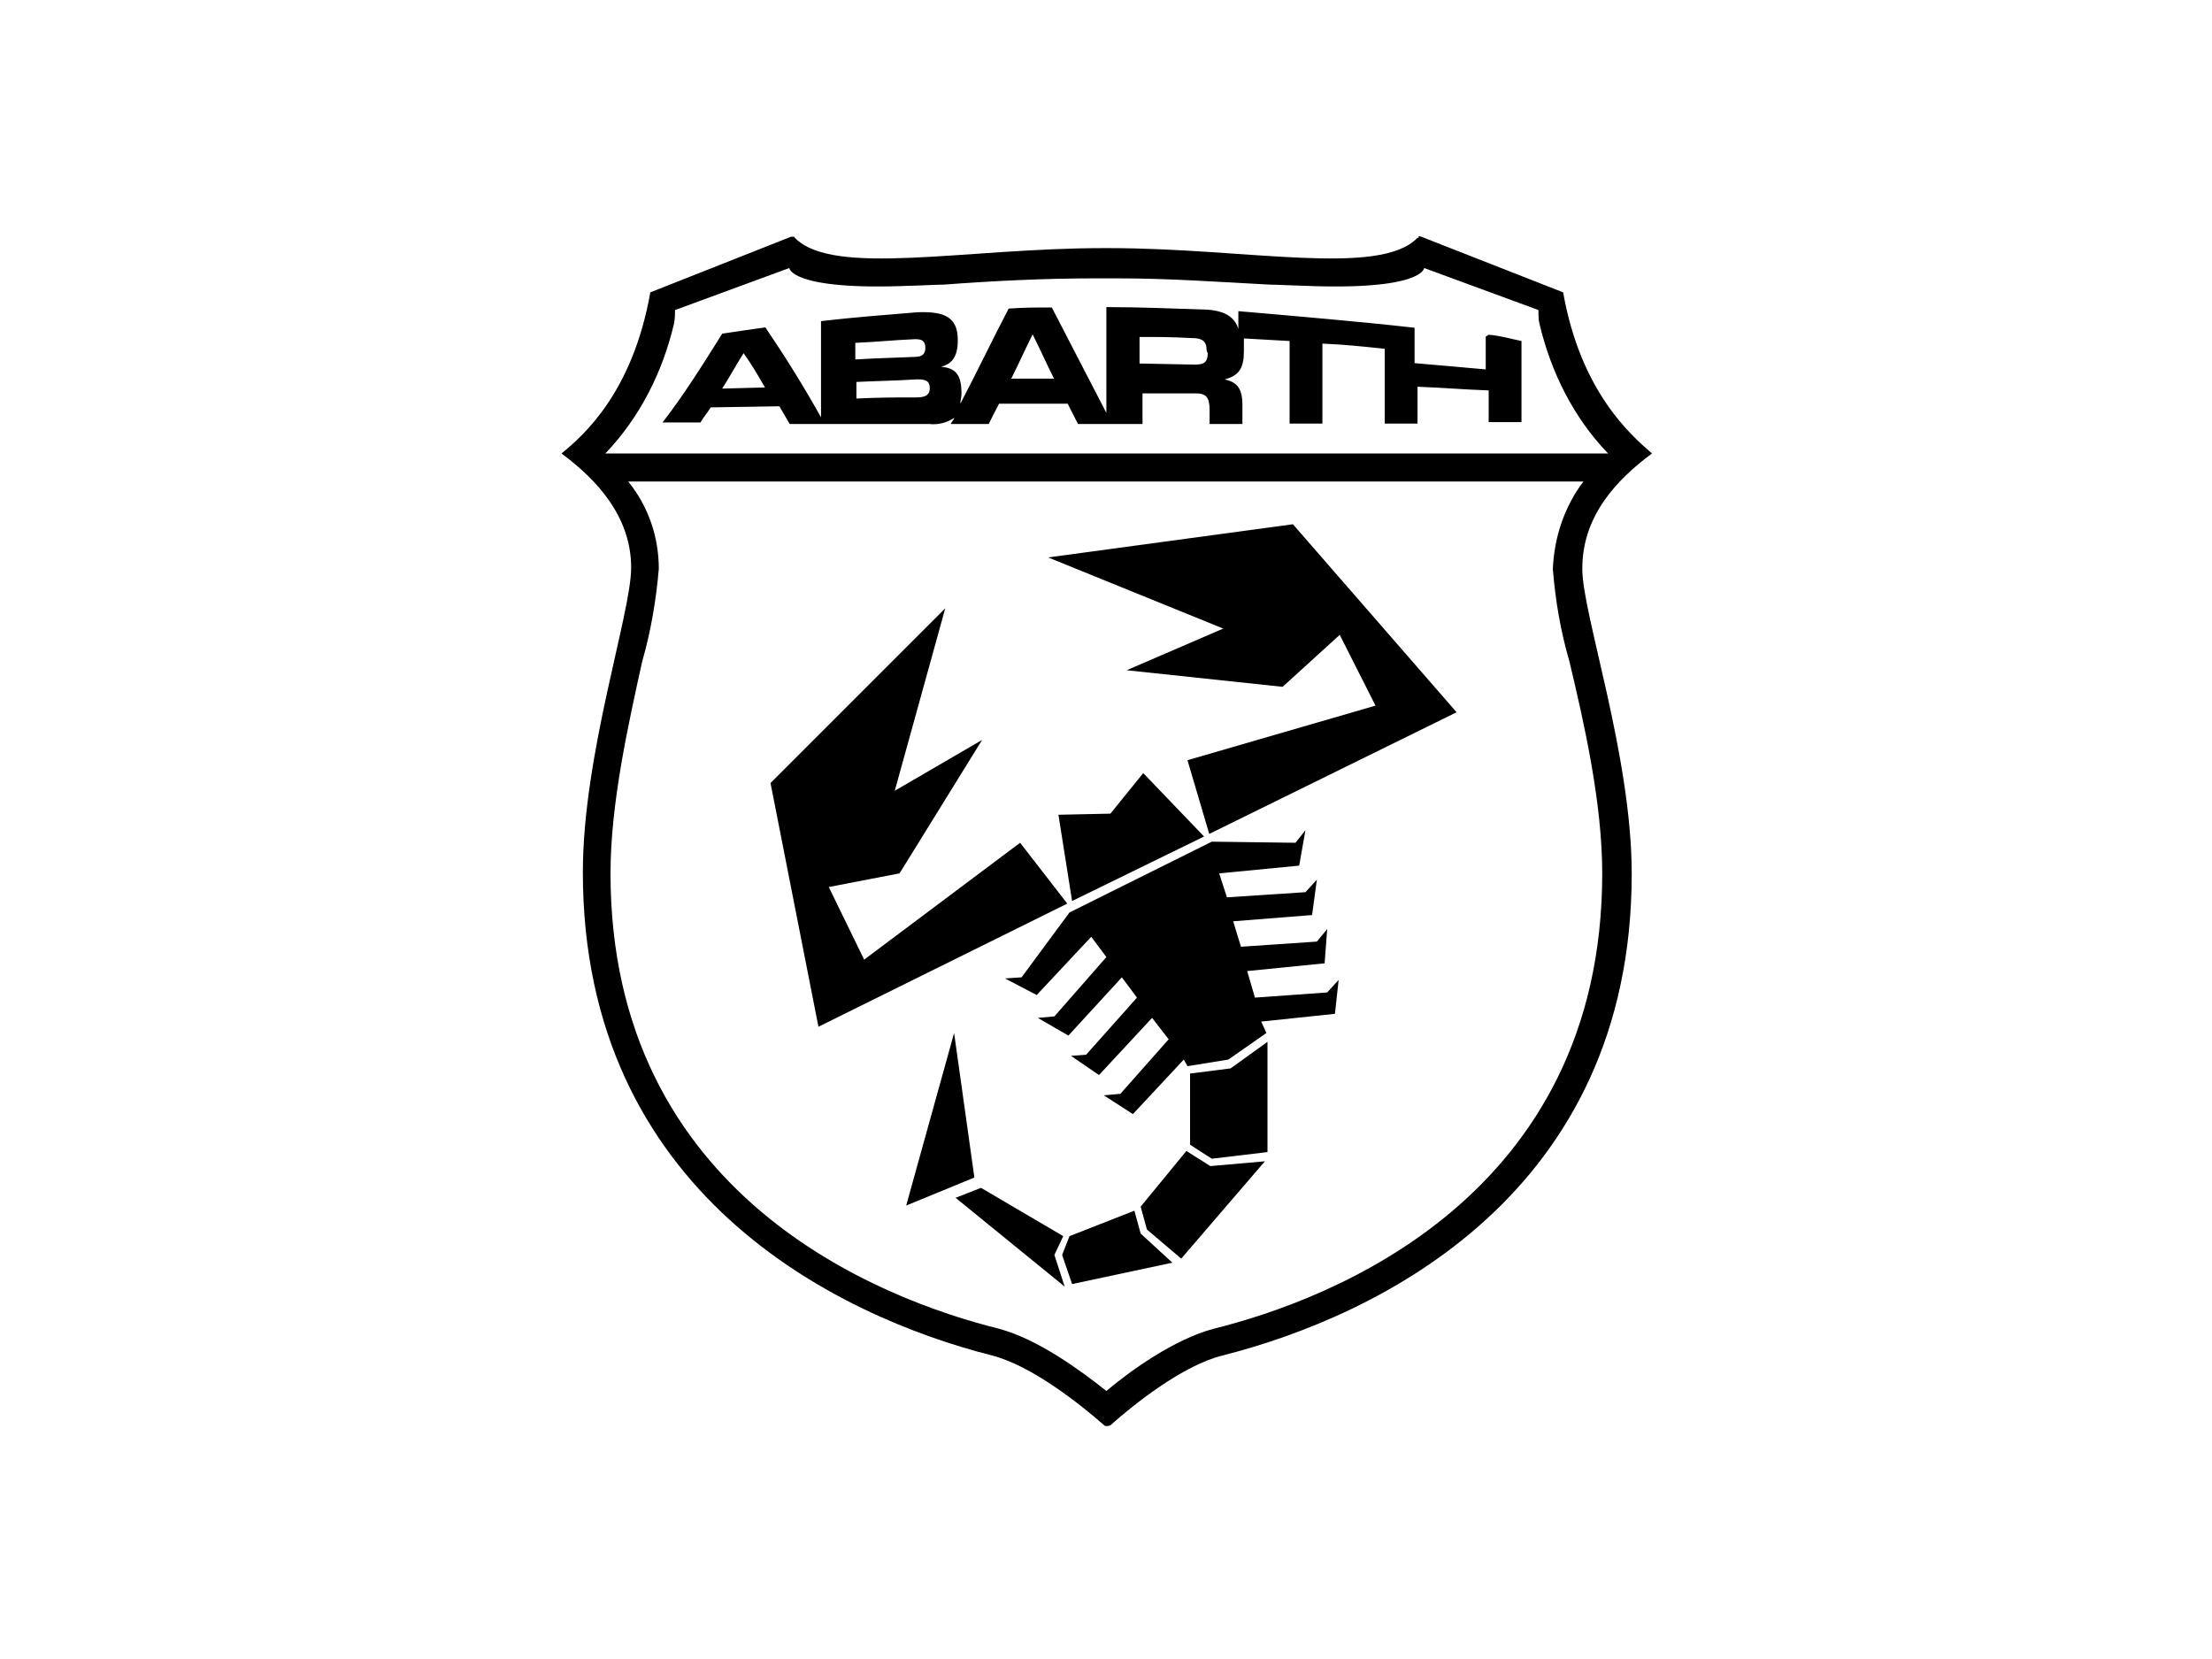 <?xml version="1.0" encoding="utf-8"?>
<!-- Generator: Adobe Illustrator 26.0.3, SVG Export Plug-In . SVG Version: 6.00 Build 0)  -->
<svg version="1.0" id="katman_1" xmlns="http://www.w3.org/2000/svg" xmlns:xlink="http://www.w3.org/1999/xlink" x="0px" y="0px"
	 viewBox="0 0 600 450" style="enable-background:new 0 0 600 450;" xml:space="preserve">
<path d="M448.1,123c-5.5-4.8-19.3-16.5-24.1-43.7l-38.5-15.1c0,0-0.7-0.3-0.7,0c0,0.3,0,0.3-0.3,0.3c-10.3,10.7-46.4,2.8-83.6,2.8
	h-1.7c-37.2,0-73.3,7.9-83.6-2.8c-0.3-0.3,0-0.3-0.3-0.3c-0.3,0-0.7,0-0.7,0l-38.2,15.1c-4.8,27.2-18.2,38.9-24.1,43.7
	c9.3,6.9,18.9,16.9,18.9,31c0,12.4-13.1,50.6-13.1,82.6c0,87,68.8,120.4,111.1,131.1c10.7,2.8,23.7,13.1,30.3,18.9
	c0.3,0.3,1,0.3,1.7,0c6.5-5.8,19.6-16.2,30.3-18.9c42.3-10.7,111.1-43.7,111.1-130.7c0-32-13.4-70.5-13.4-82.6
	C429.1,139.8,438.8,129.9,448.1,123 M182.8,87.9c0.3-1.4,0.3-2.8,0.3-3.8l31-11.4c0,0,0.3,6.2,33,4.8c1.4,0,7.2-0.3,8.9-0.3
	c13.4-1,27.2-1.7,41.3-1.7h5.8c14.1,0,27.9,1,41.3,1.7c1.7,0,7.6,0.3,8.9,0.3c32.7,1.4,33-4.8,33-4.8l31,11.4c0,1.4,0,2.8,0.3,3.8
	c3.1,13.1,9.3,25.5,18.6,35.1H164.2C173.5,113.3,179.7,101,182.8,87.9 M434.6,236.9c0,87.7-73.6,115.6-105.3,123.5
	c-10.7,2.8-22.7,11.4-29.2,16.9c-6.9-5.5-18.6-14.1-29.2-16.9c-31.7-7.9-105.3-35.8-105.3-123.5c0-18.9,4.8-40.3,8.6-57.5
	c2.4-8.3,3.8-16.9,4.5-25.1c0-8.6-2.8-16.9-8.3-23.7h259.1c-5.2,6.9-7.9,15.1-8.3,23.7c0.7,8.6,2.1,16.9,4.5,25.1
	C429.8,196.6,434.6,217.9,434.6,236.9"/>
<path d="M403,91.3c0,3.4,0,5.5,0,8.9c-7.6-0.7-11.4-1-19.3-1.7c0-3.8,0-5.8,0-9.6c-15.1-1.7-31.7-3.1-47.8-4.5v4.8
	c-1-3.1-3.4-4.8-8.3-5.2c-9.3-0.3-18.2-0.7-27.5-0.7V112l-14.8-28.6c-4.8,0-7.2,0-11.7,0.3c-4.5,8.6-8.6,17.2-13.1,25.8
	c0-1,0.3-1.7,0.3-2.8c0-4.8-1.4-6.9-5.5-7.2l0,0c2.4-0.7,4.5-2.1,4.5-7.2c0-6.2-3.4-7.9-11-7.6c-8.6,0.7-17.5,1.4-26.1,2.4
	c0,10.3,0,15.8,0,26.1c-4.8-8.6-10-16.9-15.1-24.4c-4.8,0.7-7.2,1-11.7,1.7c-5.2,8.3-10.3,16.5-16.2,24.1H190c1-1.7,1.7-2.4,2.8-4.1
	l18.6-0.3l2.8,4.8H252c2.4,0.3,4.8-0.3,6.9-1.7c-0.3,0.7-0.7,1-1,1.7h10.3c1-2.1,1.7-3.4,2.8-5.5h18.6l2.8,5.5h17.5v-8.3h14.4
	c2.8,0,3.8,1,3.8,4.5v3.8h8.9c0-2.1,0-3.1,0-5.2c0-5.2-2.1-6.2-4.8-6.9l0,0c4.1-1,5.2-3.4,5.2-7.6v-2.1c0-0.7,0-1,0-1.4l12.4,0.7
	c0,8.9,0,13.4,0,22.4h8.9c0-8.6,0-13.1,0-21.7c6.5,0.3,10,0.7,16.9,1.4c0,8.3,0,12.4,0,20.3h8.9c0-3.8,0-5.8,0-10
	c7.6,0.3,11.4,0.7,19.3,1c0,3.4,0,5.2,0,8.6h8.9v-22c-3.4-0.7-5.5-1.4-8.9-1.7 M195.9,105.4c2.4-3.8,3.4-5.8,5.8-9.6
	c2.4,3.4,3.4,5.2,5.8,9.3L195.9,105.4 M232,93c6.5-0.3,9.6-0.7,16.2-1c1.7,0,2.8,0.3,2.8,2.4c0,1.7-1,2.4-2.8,2.4
	c-6.5,0.3-9.6,0.3-16.2,0.7V93 M248.5,107.8c-6.5,0-9.6,0-16.2,0.3c0-1.7,0-2.8,0-4.5c6.5-0.3,9.6-0.3,16.5-0.7
	c2.1,0,3.4,0.3,3.4,2.4S250.6,107.8,248.5,107.8 M274.3,102.7c2.4-4.8,3.4-7.2,5.8-12c2.4,4.8,3.4,7.2,5.8,12H274.3 M327.6,95.8
	c0,2.4-1,3.1-3.4,3.1l-15.1-0.3v-7.2c5.8,0,8.6,0,14.1,0.3c2.8,0,4.1,0.7,4.1,3.4L327.6,95.8"/>
<polygon points="322.8,291.2 333.8,289.8 343.8,282.6 343.8,312.5 328.7,314.3 322.8,310.5 "/>
<polygon points="321.8,312.2 328.3,316.3 343.1,315 320.4,341.4 311.1,333.5 309.4,327.3 "/>
<polygon points="307.7,328.4 309.4,334.6 318,342.5 290.8,348.3 288.1,340.4 290.1,335.3 "/>
<polygon points="288.4,335.3 286,340.4 288.8,349 259.2,324.9 266.1,322.2 "/>
<polygon points="276.7,228.6 234.4,260.3 224.8,240.6 244,236.9 266.4,200.7 242.7,214.5 256.4,165 209,212.4 222,278.5 
	289.5,245.1 "/>
<polygon points="322.1,206.2 373.1,191.4 363.4,172.2 347.9,186.3 305.6,181.8 331.8,170.5 284.3,151.2 350.7,142.2 395.1,193.2 
	328,226.2 "/>
<polygon points="310.1,209.7 301.2,220.7 287.1,221 290.8,244.4 326.6,226.9 "/>
<polygon points="363.1,265.8 360,269.2 340.4,270.6 338.3,263.4 359.3,261.3 360,252 357.2,255.4 336.6,256.8 334.5,249.9 
	355.9,248.2 357.2,238.6 354.1,242 332.8,243.4 330.7,236.9 352.4,234.8 354.1,225.2 351.4,228.6 328.7,228.3 290.1,247.5 
	277.1,265.1 272.6,265.4 281.2,269.9 296,254.1 300.1,259.6 286,275.7 281.5,276.1 289.8,280.9 304.3,265.1 308.4,270.6 
	294.6,286.1 290.5,286.4 298.1,291.6 312.5,276.1 317,281.9 303.9,296.7 299.4,297.1 307.3,302.2 321.1,287.4 322.1,289.2 
	333.2,287.4 343.5,280.2 342.1,277.1 362.1,275 "/>
<polygon points="264.3,319.4 245.8,327 258.8,280.2 "/>
</svg>
